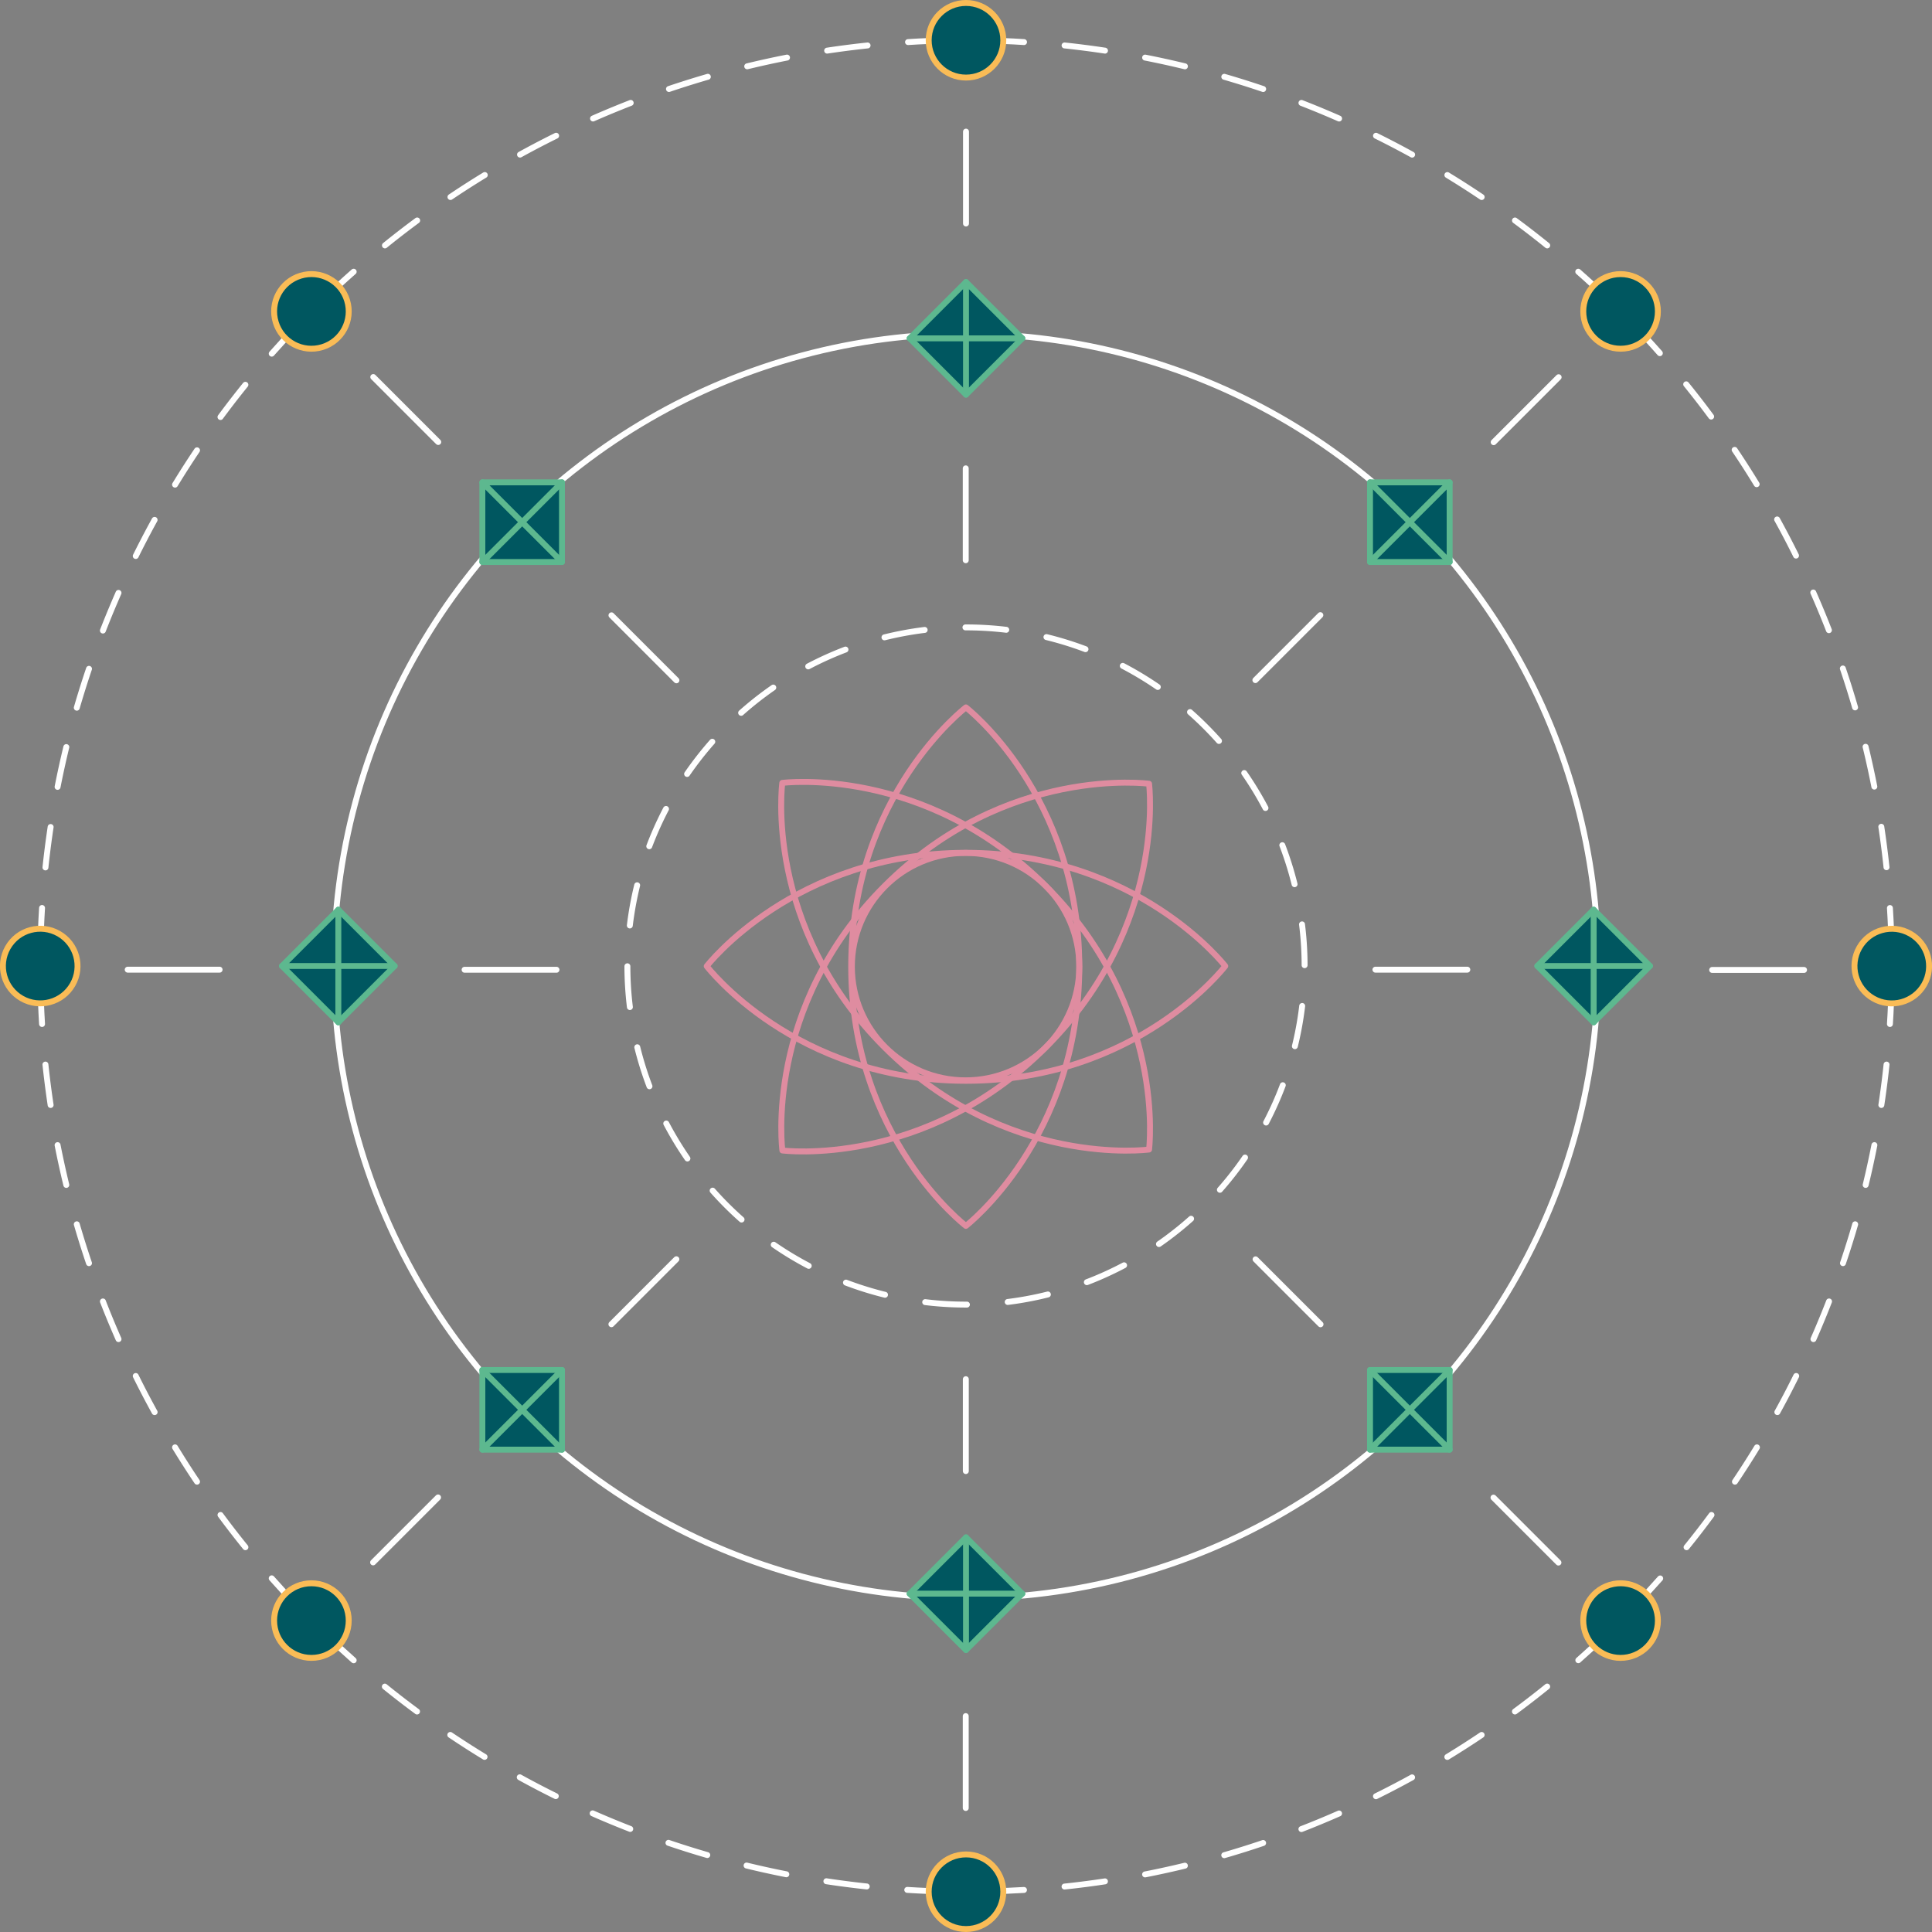<svg xmlns="http://www.w3.org/2000/svg" viewBox="0 0 652.46 652.46"><rect x="0" y="0" width="652.46" height="652.46" fill="#808080" stroke="none"/><defs><style>.cls-1,.cls-11,.cls-13,.cls-14,.cls-15,.cls-16,.cls-2,.cls-3,.cls-4,.cls-5,.cls-6,.cls-7,.cls-8,.cls-9{fill:none;}.cls-1,.cls-11,.cls-14,.cls-15,.cls-2,.cls-3,.cls-4,.cls-5,.cls-6,.cls-7,.cls-8,.cls-9{stroke:#fff;}.cls-1,.cls-12,.cls-13,.cls-14,.cls-15,.cls-16,.cls-2,.cls-3,.cls-4,.cls-5,.cls-6,.cls-7,.cls-8,.cls-9{stroke-linecap:round;}.cls-1,.cls-10,.cls-11,.cls-15,.cls-2,.cls-3,.cls-4,.cls-5,.cls-6,.cls-7,.cls-8,.cls-9{stroke-miterlimit:10;}.cls-1,.cls-10,.cls-11,.cls-12,.cls-13,.cls-14,.cls-15,.cls-16,.cls-2,.cls-3,.cls-4,.cls-5,.cls-6,.cls-7,.cls-8,.cls-9{stroke-width:2px;}.cls-2{stroke-dasharray:13.76 13.76;}.cls-3{stroke-dasharray:13.76 13.76;}.cls-4{stroke-dasharray:13.76 13.76;}.cls-5{stroke-dasharray:13.74 13.74;}.cls-6{stroke-dasharray:13.76 13.76;}.cls-7{stroke-dasharray:13.76 13.76;}.cls-8{stroke-dasharray:13.77 13.77;}.cls-9{stroke-dasharray:13.76 13.76;}.cls-10,.cls-12{fill:#005760;}.cls-10{stroke:#fabc56;}.cls-12,.cls-13{stroke:#5db88f;}.cls-12,.cls-13,.cls-14,.cls-16{stroke-linejoin:round;}.cls-15{stroke-dasharray:13.81 13.81;}.cls-16{stroke:#df8ca0;}</style></defs><g id="Layer_2" data-name="Layer 2"><g id="GRAPHICS"><path class="cls-1" d="M114.25,96.44q2.56-2.37,5.19-4.68"/><path class="cls-2" d="M130,82.88A311.11,311.11,0,0,1,299.78,14.71"/><path class="cls-1" d="M306.65,14.21q3.48-.23,7-.36"/><path class="cls-1" d="M13.85,313.63q.13-3.5.35-7"/><path class="cls-3" d="M15.35,292.94A311.25,311.25,0,0,1,87.26,124.65"/><path class="cls-1" d="M91.76,119.44q2.31-2.61,4.68-5.19"/><path class="cls-1" d="M96.44,538.21q-2.37-2.57-4.68-5.19"/><path class="cls-4" d="M82.88,522.51A311.19,311.19,0,0,1,14.7,352.68"/><path class="cls-1" d="M14.2,345.82c-.14-2.33-.26-4.65-.35-7"/><path class="cls-1" d="M313.39,638.6q-3.51-.14-7-.36"/><path class="cls-5" d="M292.71,637.08a311.24,311.24,0,0,1-168.07-71.89"/><path class="cls-1" d="M119.44,560.7q-2.62-2.31-5.19-4.68"/><path class="cls-1" d="M538.21,556q-2.58,2.37-5.19,4.68"/><path class="cls-6" d="M522.5,569.58a311.16,311.16,0,0,1-169.82,68.18"/><path class="cls-1" d="M345.81,638.26q-3.48.21-7,.35"/><path class="cls-1" d="M638.61,338.82c-.09,2.34-.21,4.66-.36,7"/><path class="cls-7" d="M637.11,359.52a311.35,311.35,0,0,1-71.94,168.33"/><path class="cls-1" d="M560.67,533.06c-1.54,1.74-3.11,3.47-4.69,5.19"/><path class="cls-1" d="M555.87,114.09q2.37,2.56,4.68,5.18"/><path class="cls-8" d="M569.45,129.79a311.18,311.18,0,0,1,68.3,170"/><path class="cls-1" d="M638.25,306.65q.22,3.5.36,7"/><path class="cls-1" d="M338.83,13.85q3.5.13,7,.36"/><path class="cls-9" d="M359.52,15.35A311.33,311.33,0,0,1,527.81,87.26"/><path class="cls-1" d="M533,91.76q2.63,2.31,5.19,4.68"/><circle class="cls-10" cx="547.29" cy="547.29" r="12.6" transform="translate(-135.78 183.33) rotate(-16.95)"/><circle class="cls-10" cx="105.17" cy="105.17" r="12.6" transform="translate(-26.09 35.23) rotate(-16.95)"/><circle class="cls-10" cx="638.86" cy="326.23" r="12.6" transform="translate(39.25 719.98) rotate(-60.34)"/><circle class="cls-10" cx="13.6" cy="326.23" r="12.6" transform="translate(-276.63 176.63) rotate(-60.34)"/><circle class="cls-10" cx="547.29" cy="105.17" r="12.6"/><circle class="cls-10" cx="105.17" cy="547.29" r="12.6"/><circle class="cls-10" cx="326.23" cy="13.6" r="12.6"/><circle class="cls-10" cx="326.23" cy="638.86" r="12.6"/><circle class="cls-11" cx="326.23" cy="326.23" r="213.49" transform="translate(-135.13 326.23) rotate(-45)"/><rect class="cls-12" x="524.75" y="312.78" width="26.89" height="26.89" transform="translate(388.31 -285.01) rotate(45)"/><line class="cls-13" x1="538.2" y1="345.25" x2="538.2" y2="307.21"/><line class="cls-13" x1="557.22" y1="326.23" x2="519.18" y2="326.23"/><rect class="cls-12" x="100.81" y="312.78" width="26.89" height="26.89" transform="translate(264.14 14.76) rotate(45)"/><line class="cls-13" x1="114.26" y1="345.25" x2="114.26" y2="307.21"/><line class="cls-13" x1="133.27" y1="326.23" x2="95.24" y2="326.23"/><rect class="cls-12" x="312.78" y="100.81" width="26.89" height="26.89" transform="translate(14.76 264.15) rotate(-45)"/><line class="cls-13" x1="345.25" y1="114.26" x2="307.21" y2="114.26"/><line class="cls-13" x1="326.23" y1="95.24" x2="326.23" y2="133.28"/><rect class="cls-12" x="312.78" y="524.76" width="26.89" height="26.89" transform="translate(-285.02 388.32) rotate(-45)"/><line class="cls-13" x1="345.25" y1="538.2" x2="307.21" y2="538.2"/><line class="cls-13" x1="326.23" y1="519.19" x2="326.23" y2="557.22"/><rect class="cls-12" x="462.67" y="462.67" width="26.89" height="26.89" transform="translate(952.23 0) rotate(90)"/><line class="cls-13" x1="462.67" y1="489.56" x2="489.56" y2="462.67"/><line class="cls-13" x1="489.56" y1="489.56" x2="462.67" y2="462.67"/><rect class="cls-12" x="162.9" y="162.9" width="26.89" height="26.89" transform="translate(352.69 0) rotate(90)"/><line class="cls-13" x1="162.9" y1="189.79" x2="189.79" y2="162.9"/><line class="cls-13" x1="189.79" y1="189.79" x2="162.9" y2="162.9"/><rect class="cls-12" x="462.67" y="162.9" width="26.89" height="26.89"/><line class="cls-13" x1="489.56" y1="189.79" x2="462.67" y2="162.9"/><line class="cls-13" x1="489.56" y1="162.9" x2="462.67" y2="189.79"/><rect class="cls-12" x="162.9" y="462.67" width="26.89" height="26.89"/><line class="cls-13" x1="189.79" y1="489.56" x2="162.9" y2="462.67"/><line class="cls-13" x1="189.79" y1="462.67" x2="162.9" y2="489.56"/><line class="cls-14" x1="526.31" y1="527.7" x2="504.37" y2="505.76"/><line class="cls-14" x1="445.96" y1="447.23" x2="424.02" y2="425.29"/><line class="cls-14" x1="228.44" y1="229.75" x2="206.5" y2="207.8"/><line class="cls-14" x1="148" y1="149.27" x2="126.06" y2="127.33"/><line class="cls-14" x1="526.37" y1="127.39" x2="504.43" y2="149.33"/><line class="cls-14" x1="445.9" y1="207.74" x2="423.96" y2="229.68"/><line class="cls-14" x1="228.42" y1="425.26" x2="206.48" y2="447.21"/><line class="cls-14" x1="147.94" y1="505.7" x2="126" y2="527.64"/><line class="cls-14" x1="609.25" y1="327.56" x2="578.22" y2="327.56"/><line class="cls-14" x1="495.53" y1="327.47" x2="464.5" y2="327.47"/><line class="cls-14" x1="187.93" y1="327.5" x2="156.9" y2="327.5"/><line class="cls-14" x1="74.16" y1="327.47" x2="43.13" y2="327.47"/><line class="cls-14" x1="326.23" y1="44.45" x2="326.23" y2="75.48"/><line class="cls-14" x1="326.14" y1="158.17" x2="326.14" y2="189.2"/><line class="cls-14" x1="326.17" y1="465.77" x2="326.17" y2="496.8"/><line class="cls-14" x1="326.14" y1="579.55" x2="326.14" y2="610.58"/><path class="cls-15" d="M326.23,440.58A114.35,114.35,0,1,1,440.58,326.23,114.47,114.47,0,0,1,326.23,440.58Z"/><path class="cls-16" d="M413.78,326.26S384.2,288,326.21,288s-87.54,38.29-87.54,38.29S268.21,365,326.21,365,413.78,326.26,413.78,326.26Z"/><path class="cls-16" d="M388.05,388.21s6.15-48-34.86-89-89-34.82-89-34.82-6.5,48.27,34.51,89.29S388.05,388.21,388.05,388.21Z"/><path class="cls-16" d="M264.22,388.53s48,6.16,89-34.85,34.83-89,34.83-89-48.28-6.51-89.29,34.5S264.22,388.53,264.22,388.53Z"/><path class="cls-16" d="M326.2,414s38.29-29.58,38.29-87.58S326.2,238.9,326.2,238.9s-38.74,29.54-38.74,87.54S326.2,414,326.2,414Z"/><circle class="cls-16" cx="326.09" cy="326.44" r="38.4"/></g></g></svg>